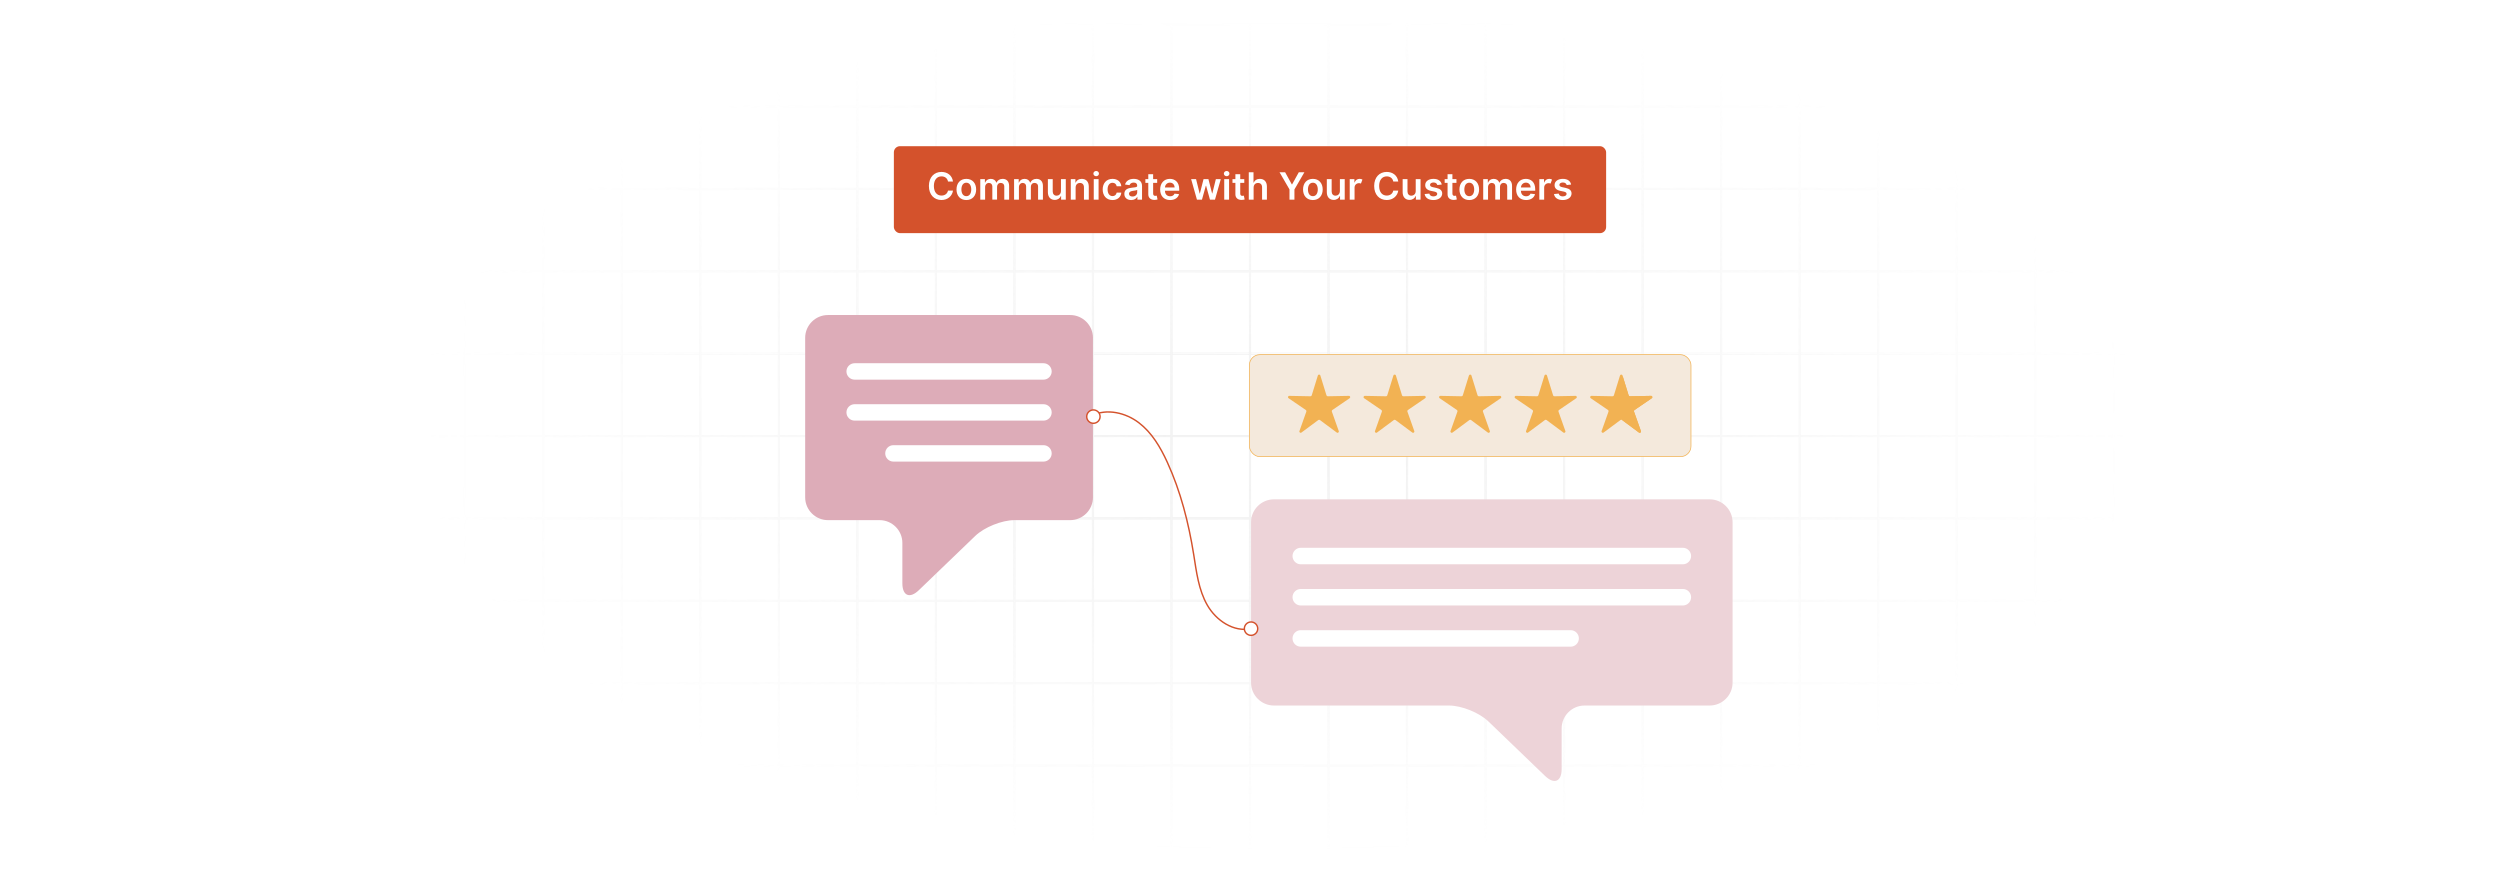 <?xml version="1.0" encoding="UTF-8"?>
<svg id="Layer_1" xmlns="http://www.w3.org/2000/svg" xmlns:xlink="http://www.w3.org/1999/xlink" viewBox="0 0 860 300">
  <defs>
    <filter id="luminosity-invert" x="39.647" y="-.272" width="782.115" height="300.272" color-interpolation-filters="sRGB" filterUnits="userSpaceOnUse">
      <feColorMatrix result="cm" values="-1 0 0 0 1 0 -1 0 0 1 0 0 -1 0 1 0 0 0 1 0"/>
    </filter>
    <radialGradient id="radial-gradient" cx="439.235" cy="148.479" fx="439.235" fy="148.479" r="298.487" gradientTransform="translate(0 74.962) scale(1 .495)" gradientUnits="userSpaceOnUse">
      <stop offset=".123" stop-color="#000" stop-opacity=".95"/>
      <stop offset="1" stop-color="#000" stop-opacity="0"/>
    </radialGradient>
    <mask id="mask" x="39.647" y="-.272" width="782.115" height="300.272" maskUnits="userSpaceOnUse">
      <g filter="url(#luminosity-invert)">
        <rect x="39.647" y="-.272" width="782.115" height="300.272" fill="url(#radial-gradient)"/>
      </g>
    </mask>
  </defs>
  <rect y="0" width="860" height="300" fill="#fff"/>
  <g mask="url(#mask)">
    <g opacity=".4">
      <path d="M808.41,291.922H51.59V8.078h756.819v283.845ZM52.09,291.422h755.819V8.578H52.09v282.845Z" fill="#e6e6e6" stroke="#d6d6d6" stroke-miterlimit="10" stroke-width=".25"/>
      <rect x="51.84" y="36.413" width="756.319" height=".5" fill="#e6e6e6" stroke="#d6d6d6" stroke-miterlimit="10" stroke-width=".25"/>
      <rect x="51.84" y="64.747" width="756.319" height=".5" fill="#e6e6e6" stroke="#d6d6d6" stroke-miterlimit="10" stroke-width=".25"/>
      <rect x="51.84" y="93.082" width="756.319" height=".5" fill="#e6e6e6" stroke="#d6d6d6" stroke-miterlimit="10" stroke-width=".25"/>
      <rect x="51.84" y="121.415" width="756.319" height=".5" fill="none" stroke="#d6d6d6" stroke-miterlimit="10" stroke-width=".25"/>
      <rect x="51.84" y="149.75" width="756.319" height=".5" fill="#e6e6e6" stroke="#d6d6d6" stroke-miterlimit="10" stroke-width=".25"/>
      <rect x="51.84" y="178.084" width="756.319" height=".5" fill="#e6e6e6" stroke="#d6d6d6" stroke-miterlimit="10" stroke-width=".25"/>
      <rect x="51.84" y="206.418" width="756.319" height=".5" fill="#e6e6e6" stroke="#d6d6d6" stroke-miterlimit="10" stroke-width=".25"/>
      <rect x="51.84" y="234.753" width="756.319" height=".5" fill="#e6e6e6" stroke="#d6d6d6" stroke-miterlimit="10" stroke-width=".25"/>
      <rect x="51.84" y="263.087" width="756.319" height=".5" fill="#e6e6e6" stroke="#d6d6d6" stroke-miterlimit="10" stroke-width=".25"/>
      <rect x="780.898" y="8.328" width=".5" height="283.345" fill="#e6e6e6" stroke="#d6d6d6" stroke-miterlimit="10" stroke-width=".25"/>
      <rect x="753.887" y="8.328" width=".5" height="283.345" fill="#e6e6e6" stroke="#d6d6d6" stroke-miterlimit="10" stroke-width=".25"/>
      <rect x="726.875" y="8.328" width=".5" height="283.345" fill="#e6e6e6" stroke="#d6d6d6" stroke-miterlimit="10" stroke-width=".25"/>
      <rect x="699.864" y="8.328" width=".5" height="283.345" fill="#e6e6e6" stroke="#d6d6d6" stroke-miterlimit="10" stroke-width=".25"/>
      <rect x="672.852" y="8.328" width=".5" height="283.345" fill="#e6e6e6" stroke="#d6d6d6" stroke-miterlimit="10" stroke-width=".25"/>
      <rect x="645.841" y="8.328" width=".5" height="283.345" fill="#e6e6e6" stroke="#d6d6d6" stroke-miterlimit="10" stroke-width=".25"/>
      <rect x="618.83" y="8.328" width=".5" height="283.345" fill="#e6e6e6" stroke="#d6d6d6" stroke-miterlimit="10" stroke-width=".25"/>
      <rect x="591.818" y="8.328" width=".5" height="283.345" fill="#e6e6e6" stroke="#d6d6d6" stroke-miterlimit="10" stroke-width=".25"/>
      <rect x="564.807" y="8.328" width=".5" height="283.345" fill="#e6e6e6" stroke="#d6d6d6" stroke-miterlimit="10" stroke-width=".25"/>
      <rect x="537.795" y="8.328" width=".5" height="283.345" fill="#e6e6e6" stroke="#d6d6d6" stroke-miterlimit="10" stroke-width=".25"/>
      <rect x="510.784" y="8.328" width=".5" height="283.345" fill="#e6e6e6" stroke="#d6d6d6" stroke-miterlimit="10" stroke-width=".25"/>
      <rect x="483.772" y="8.328" width=".5" height="283.345" fill="#e6e6e6" stroke="#d6d6d6" stroke-miterlimit="10" stroke-width=".25"/>
      <rect x="456.761" y="8.328" width=".5" height="283.345" fill="#e6e6e6" stroke="#d6d6d6" stroke-miterlimit="10" stroke-width=".25"/>
      <rect x="429.75" y="8.328" width=".5" height="283.345" fill="#e6e6e6" stroke="#d6d6d6" stroke-miterlimit="10" stroke-width=".25"/>
      <rect x="402.738" y="8.328" width=".5" height="283.345" fill="#e6e6e6" stroke="#d6d6d6" stroke-miterlimit="10" stroke-width=".25"/>
      <rect x="375.727" y="8.328" width=".5" height="283.345" fill="#e6e6e6" stroke="#d6d6d6" stroke-miterlimit="10" stroke-width=".25"/>
      <rect x="348.716" y="8.328" width=".5" height="283.345" fill="#e6e6e6" stroke="#d6d6d6" stroke-miterlimit="10" stroke-width=".25"/>
      <rect x="321.704" y="8.328" width=".5" height="283.345" fill="#e6e6e6" stroke="#d6d6d6" stroke-miterlimit="10" stroke-width=".25"/>
      <rect x="294.693" y="8.328" width=".5" height="283.345" fill="#e6e6e6" stroke="#d6d6d6" stroke-miterlimit="10" stroke-width=".25"/>
      <rect x="267.682" y="8.328" width=".5" height="283.345" fill="#e6e6e6" stroke="#d6d6d6" stroke-miterlimit="10" stroke-width=".25"/>
      <rect x="240.67" y="8.328" width=".5" height="283.345" fill="#e6e6e6" stroke="#d6d6d6" stroke-miterlimit="10" stroke-width=".25"/>
      <rect x="213.659" y="8.328" width=".5" height="283.345" fill="#e6e6e6" stroke="#d6d6d6" stroke-miterlimit="10" stroke-width=".25"/>
      <rect x="186.648" y="8.328" width=".5" height="283.345" fill="#e6e6e6" stroke="#d6d6d6" stroke-miterlimit="10" stroke-width=".25"/>
      <rect x="159.636" y="8.328" width=".5" height="283.345" fill="#e6e6e6" stroke="#d6d6d6" stroke-miterlimit="10" stroke-width=".25"/>
      <rect x="132.625" y="8.328" width=".5" height="283.345" fill="#e6e6e6" stroke="#d6d6d6" stroke-miterlimit="10" stroke-width=".25"/>
      <rect x="105.613" y="8.328" width=".5" height="283.345" fill="#e6e6e6" stroke="#d6d6d6" stroke-miterlimit="10" stroke-width=".25"/>
      <rect x="78.602" y="8.328" width=".5" height="283.345" fill="#e6e6e6" stroke="#d6d6d6" stroke-miterlimit="10" stroke-width=".25"/>
    </g>
  </g>
  <g>
    <rect x="307.491" y="50.286" width="245.018" height="29.92" rx="2.111" ry="2.111" fill="#d4522c"/>
    <g>
      <path d="M326.115,62.444c-.197-1.125-1.093-1.773-2.237-1.773-1.539,0-2.623,1.181-2.623,3.303,0,2.158,1.093,3.303,2.618,3.303,1.125,0,2.025-.62,2.241-1.723l1.718.009c-.262,1.796-1.745,3.243-3.982,3.243-2.48,0-4.308-1.796-4.308-4.832,0-3.04,1.851-4.832,4.308-4.832,2.085,0,3.693,1.213,3.982,3.303h-1.718Z" fill="#fff"/>
      <path d="M329.037,65.177c0-2.186,1.313-3.647,3.38-3.647s3.38,1.461,3.38,3.647c0,2.182-1.313,3.638-3.38,3.638s-3.38-1.456-3.38-3.638ZM334.112,65.173c0-1.291-.56-2.324-1.685-2.324-1.144,0-1.704,1.033-1.704,2.324,0,1.29.56,2.31,1.704,2.31,1.125,0,1.685-1.02,1.685-2.31Z" fill="#fff"/>
      <path d="M337.215,61.622h1.589v1.199h.083c.294-.805,1.002-1.291,1.948-1.291.951,0,1.635.491,1.906,1.291h.074c.312-.786,1.093-1.291,2.117-1.291,1.295,0,2.205.836,2.205,2.411v4.735h-1.667v-4.479c0-.872-.533-1.268-1.204-1.268-.804,0-1.277.552-1.277,1.346v4.4h-1.63v-4.547c0-.726-.482-1.199-1.185-1.199-.716,0-1.295.588-1.295,1.456v4.29h-1.663v-7.055Z" fill="#fff"/>
      <path d="M348.844,61.622h1.589v1.199h.083c.294-.805,1.002-1.291,1.948-1.291.951,0,1.635.491,1.906,1.291h.074c.312-.786,1.093-1.291,2.117-1.291,1.295,0,2.205.836,2.205,2.411v4.735h-1.667v-4.479c0-.872-.533-1.268-1.204-1.268-.804,0-1.277.552-1.277,1.346v4.4h-1.63v-4.547c0-.726-.482-1.199-1.185-1.199-.716,0-1.295.588-1.295,1.456v4.29h-1.663v-7.055Z" fill="#fff"/>
      <path d="M364.968,61.622h1.663v7.055h-1.612v-1.254h-.074c-.321.79-1.065,1.346-2.122,1.346-1.387,0-2.352-.96-2.352-2.654v-4.492h1.663v4.234c0,.895.533,1.461,1.331,1.461.735,0,1.502-.533,1.502-1.607v-4.088Z" fill="#fff"/>
      <path d="M370.014,68.677h-1.663v-7.055h1.589v1.199h.083c.322-.786,1.047-1.291,2.104-1.291,1.456,0,2.42.965,2.416,2.654v4.492h-1.663v-4.234c0-.941-.514-1.507-1.373-1.507-.877,0-1.493.588-1.493,1.607v4.134Z" fill="#fff"/>
      <path d="M376.121,59.721c0-.501.432-.905.964-.905.528,0,.96.404.96.905,0,.496-.432.9-.96.9-.533,0-.964-.404-.964-.9ZM376.25,61.622h1.663v7.055h-1.663v-7.055Z" fill="#fff"/>
      <path d="M379.323,65.177c0-2.154,1.304-3.647,3.371-3.647,1.722,0,2.917,1.006,3.031,2.535h-1.589c-.128-.68-.62-1.194-1.419-1.194-1.024,0-1.708.855-1.708,2.278,0,1.442.67,2.311,1.708,2.311.731,0,1.277-.436,1.419-1.194h1.589c-.12,1.497-1.249,2.549-3.022,2.549-2.108,0-3.38-1.502-3.38-3.638Z" fill="#fff"/>
      <path d="M386.774,66.697c0-1.589,1.309-1.998,2.678-2.144,1.245-.134,1.746-.156,1.746-.634v-.028c0-.693-.423-1.088-1.194-1.088-.813,0-1.281.413-1.447.895l-1.552-.221c.367-1.286,1.506-1.947,2.99-1.947,1.346,0,2.866.56,2.866,2.425v4.722h-1.599v-.969h-.055c-.303.592-.964,1.111-2.071,1.111-1.346,0-2.361-.735-2.361-2.122ZM391.202,66.147v-.832c-.216.175-1.088.285-1.525.345-.744.105-1.3.372-1.3,1.011,0,.61.496.928,1.19.928,1.002,0,1.635-.666,1.635-1.451Z" fill="#fff"/>
      <path d="M398.07,62.908h-1.392v3.647c0,.671.335.817.753.817.206,0,.395-.041.487-.065l.28,1.3c-.179.06-.505.152-.979.166-1.249.036-2.214-.615-2.205-1.943v-3.922h-1.002v-1.286h1.002v-1.69h1.663v1.69h1.392v1.286Z" fill="#fff"/>
      <path d="M399.093,65.19c0-2.177,1.318-3.66,3.339-3.66,1.736,0,3.224,1.089,3.224,3.564v.51h-4.914c.014,1.208.726,1.915,1.8,1.915.716,0,1.268-.312,1.493-.909l1.552.174c-.294,1.227-1.424,2.03-3.068,2.03-2.127,0-3.426-1.41-3.426-3.624ZM404.062,64.483c-.009-.96-.652-1.658-1.607-1.658-.992,0-1.658.758-1.708,1.658h3.316Z" fill="#fff"/>
      <path d="M409.751,61.622h1.695l1.24,4.96h.064l1.268-4.96h1.677l1.268,4.933h.069l1.222-4.933h1.699l-1.998,7.055h-1.732l-1.323-4.768h-.096l-1.323,4.768h-1.736l-1.993-7.055Z" fill="#fff"/>
      <path d="M421.006,59.721c0-.501.432-.905.965-.905.528,0,.96.404.96.905,0,.496-.432.9-.96.9-.533,0-.965-.404-.965-.9ZM421.135,61.622h1.663v7.055h-1.663v-7.055Z" fill="#fff"/>
      <path d="M428.034,62.908h-1.392v3.647c0,.671.335.817.753.817.206,0,.395-.041.487-.065l.28,1.3c-.179.06-.505.152-.979.166-1.25.036-2.214-.615-2.205-1.943v-3.922h-1.002v-1.286h1.002v-1.69h1.663v1.69h1.392v1.286Z" fill="#fff"/>
      <path d="M431.242,68.677h-1.662v-9.406h1.626v3.551h.082c.326-.8,1.016-1.291,2.1-1.291,1.465,0,2.43.95,2.43,2.654v4.492h-1.663v-4.234c0-.951-.515-1.507-1.387-1.507-.892,0-1.525.588-1.525,1.607v4.134Z" fill="#fff"/>
      <path d="M442.089,59.27l2.301,4.161h.093l2.301-4.161h1.924l-3.421,5.897v3.509h-1.7v-3.509l-3.421-5.897h1.924Z" fill="#fff"/>
      <path d="M448.246,65.177c0-2.186,1.313-3.647,3.381-3.647s3.38,1.461,3.38,3.647c0,2.182-1.313,3.638-3.38,3.638s-3.381-1.456-3.381-3.638ZM453.321,65.173c0-1.291-.56-2.324-1.685-2.324-1.144,0-1.704,1.033-1.704,2.324,0,1.29.56,2.31,1.704,2.31,1.126,0,1.685-1.02,1.685-2.31Z" fill="#fff"/>
      <path d="M460.921,61.622h1.663v7.055h-1.612v-1.254h-.073c-.322.79-1.066,1.346-2.122,1.346-1.388,0-2.352-.96-2.352-2.654v-4.492h1.662v4.234c0,.895.533,1.461,1.332,1.461.735,0,1.502-.533,1.502-1.607v-4.088Z" fill="#fff"/>
      <path d="M464.305,61.622h1.612v1.176h.073c.257-.817.928-1.276,1.74-1.276.382,0,.698.101.946.257l-.515,1.378c-.179-.083-.386-.147-.656-.147-.868,0-1.539.63-1.539,1.52v4.147h-1.662v-7.055Z" fill="#fff"/>
      <path d="M479.286,62.444c-.198-1.125-1.094-1.773-2.237-1.773-1.538,0-2.622,1.181-2.622,3.303,0,2.158,1.093,3.303,2.618,3.303,1.125,0,2.025-.62,2.241-1.723l1.718.009c-.262,1.796-1.746,3.243-3.982,3.243-2.481,0-4.309-1.796-4.309-4.832,0-3.04,1.852-4.832,4.309-4.832,2.085,0,3.692,1.213,3.982,3.303h-1.718Z" fill="#fff"/>
      <path d="M487.007,61.622h1.663v7.055h-1.612v-1.254h-.073c-.322.79-1.066,1.346-2.122,1.346-1.388,0-2.352-.96-2.352-2.654v-4.492h1.662v4.234c0,.895.533,1.461,1.332,1.461.735,0,1.502-.533,1.502-1.607v-4.088Z" fill="#fff"/>
      <path d="M494.449,63.652c-.128-.464-.532-.882-1.3-.882-.693,0-1.222.33-1.217.809-.005.408.28.656.997.817l1.203.257c1.332.289,1.98.905,1.984,1.911-.005,1.336-1.25,2.25-3.014,2.25-1.731,0-2.819-.767-3.026-2.062l1.621-.156c.143.635.639.965,1.401.965.79,0,1.313-.362,1.313-.845,0-.399-.304-.661-.951-.804l-1.203-.253c-1.355-.28-1.989-.96-1.984-1.988-.005-1.305,1.153-2.141,2.853-2.141,1.653,0,2.608.763,2.838,1.956l-1.516.166Z" fill="#fff"/>
      <path d="M501.023,62.908h-1.392v3.647c0,.671.335.817.753.817.207,0,.396-.041.487-.065l.28,1.3c-.18.06-.506.152-.979.166-1.249.036-2.214-.615-2.205-1.943v-3.922h-1.001v-1.286h1.001v-1.69h1.663v1.69h1.392v1.286Z" fill="#fff"/>
      <path d="M502.046,65.177c0-2.186,1.313-3.647,3.381-3.647s3.38,1.461,3.38,3.647c0,2.182-1.313,3.638-3.38,3.638s-3.381-1.456-3.381-3.638ZM507.121,65.173c0-1.291-.56-2.324-1.685-2.324-1.144,0-1.704,1.033-1.704,2.324,0,1.29.56,2.31,1.704,2.31,1.126,0,1.685-1.02,1.685-2.31Z" fill="#fff"/>
      <path d="M510.225,61.622h1.589v1.199h.083c.294-.805,1.001-1.291,1.947-1.291.95,0,1.635.491,1.906,1.291h.073c.312-.786,1.093-1.291,2.117-1.291,1.295,0,2.205.836,2.205,2.411v4.735h-1.668v-4.479c0-.872-.532-1.268-1.203-1.268-.804,0-1.276.552-1.276,1.346v4.4h-1.631v-4.547c0-.726-.482-1.199-1.185-1.199-.717,0-1.296.588-1.296,1.456v4.29h-1.662v-7.055Z" fill="#fff"/>
      <path d="M521.549,65.19c0-2.177,1.318-3.66,3.34-3.66,1.735,0,3.224,1.089,3.224,3.564v.51h-4.914c.014,1.208.726,1.915,1.8,1.915.717,0,1.268-.312,1.493-.909l1.553.174c-.294,1.227-1.424,2.03-3.068,2.03-2.127,0-3.427-1.41-3.427-3.624ZM526.519,64.483c-.009-.96-.652-1.658-1.607-1.658-.992,0-1.658.758-1.708,1.658h3.315Z" fill="#fff"/>
      <path d="M529.53,61.622h1.612v1.176h.073c.257-.817.928-1.276,1.74-1.276.382,0,.698.101.946.257l-.515,1.378c-.179-.083-.386-.147-.656-.147-.868,0-1.539.63-1.539,1.52v4.147h-1.662v-7.055Z" fill="#fff"/>
      <path d="M538.948,63.652c-.128-.464-.532-.882-1.3-.882-.693,0-1.222.33-1.217.809-.005.408.28.656.997.817l1.203.257c1.332.289,1.98.905,1.984,1.911-.005,1.336-1.25,2.25-3.014,2.25-1.731,0-2.819-.767-3.026-2.062l1.621-.156c.143.635.639.965,1.401.965.79,0,1.313-.362,1.313-.845,0-.399-.304-.661-.951-.804l-1.203-.253c-1.355-.28-1.988-.96-1.984-1.988-.004-1.305,1.153-2.141,2.853-2.141,1.653,0,2.608.763,2.838,1.956l-1.516.166Z" fill="#fff"/>
    </g>
  </g>
  <g>
    <g>
      <g>
        <path d="M531.534,266.951c3.12,3.002,5.674,1.915,5.674-2.415v-13.963c0-4.33,3.542-7.872,7.872-7.872h43.057c4.33,0,7.872-3.543,7.872-7.872v-55.185c0-4.33-3.543-7.872-7.872-7.872h-149.906c-4.33,0-7.872,3.543-7.872,7.872v55.185c0,4.33,3.542,7.872,7.872,7.872h60.218c4.33,0,10.427,2.456,13.546,5.458l19.538,18.792Z" fill="#edd3d8"/>
        <g>
          <path d="M447.47,194.118h131.428c1.569,0,2.841-1.272,2.841-2.841h0c0-1.569-1.272-2.841-2.841-2.841h-131.428c-1.569,0-2.841,1.272-2.841,2.841h0c0,1.569,1.272,2.841,2.841,2.841Z" fill="#fff"/>
          <path d="M447.47,208.288h131.428c1.569,0,2.841-1.272,2.841-2.841h0c0-1.569-1.272-2.841-2.841-2.841h-131.428c-1.569,0-2.841,1.272-2.841,2.841h0c0,1.569,1.272,2.841,2.841,2.841Z" fill="#fff"/>
          <path d="M447.47,222.459h92.823c1.569,0,2.841-1.272,2.841-2.841h0c0-1.569-1.272-2.841-2.841-2.841h-92.823c-1.569,0-2.841,1.272-2.841,2.841h0c0,1.569,1.272,2.841,2.841,2.841Z" fill="#fff"/>
        </g>
      </g>
      <g>
        <path d="M316.057,203.048c-3.103,2.987-5.644,1.904-5.644-2.403v-13.887c0-4.307-3.524-7.831-7.831-7.831h-17.771c-4.307,0-7.831-3.524-7.831-7.831v-54.894c0-4.307,3.524-7.831,7.831-7.831h83.335c4.307,0,7.831,3.524,7.831,7.831v54.894c0,4.307-3.524,7.831-7.831,7.831h-19.18c-4.307,0-10.371,2.441-13.475,5.428l-19.435,18.693Z" fill="#ddacb8"/>
        <g>
          <path d="M358.956,130.6h-64.954c-1.561,0-2.826-1.265-2.826-2.826h0c0-1.561,1.265-2.826,2.826-2.826h64.954c1.561,0,2.826,1.265,2.826,2.826h0c0,1.561-1.265,2.826-2.826,2.826Z" fill="#fff"/>
          <path d="M358.956,144.696h-64.954c-1.561,0-2.826-1.265-2.826-2.826h0c0-1.561,1.265-2.826,2.826-2.826h64.954c1.561,0,2.826,1.265,2.826,2.826h0c0,1.561-1.265,2.826-2.826,2.826Z" fill="#fff"/>
          <path d="M358.956,158.791h-51.612c-1.561,0-2.826-1.265-2.826-2.826h0c0-1.561,1.265-2.826,2.826-2.826h51.612c1.561,0,2.826,1.265,2.826,2.826h0c0,1.561-1.265,2.826-2.826,2.826Z" fill="#fff"/>
        </g>
      </g>
      <rect x="429.791" y="122.001" width="151.905" height="35.09" rx="3.613" ry="3.613" fill="#f4e9dc" stroke="#f2b253" stroke-miterlimit="10" stroke-width=".25"/>
      <g>
        <path d="M454.197,129.166l2.113,6.839c.059.189.236.317.435.313l7.271-.143c.443-.009.626.561.261.81l-5.956,4.066c-.166.114-.235.324-.168.514l2.384,6.73c.146.413-.334.766-.687.503l-5.813-4.317c-.158-.117-.375-.117-.533,0l-5.813,4.317c-.353.262-.833-.09-.687-.503l2.384-6.73c.067-.19-.002-.4-.168-.514l-5.956-4.066c-.365-.249-.182-.819.261-.81l7.271.143c.199.004.376-.124.435-.313l2.113-6.839c.129-.418.723-.418.852,0Z" fill="#f2b253"/>
        <path d="M480.184,129.166l2.113,6.839c.059.189.236.317.435.313l7.271-.143c.443-.009.626.561.261.81l-5.956,4.066c-.166.114-.235.324-.168.514l2.384,6.73c.146.413-.334.766-.687.503l-5.813-4.317c-.158-.117-.375-.117-.533,0l-5.813,4.317c-.353.262-.833-.09-.687-.503l2.384-6.73c.067-.19-.002-.4-.168-.514l-5.956-4.066c-.365-.249-.182-.819.261-.81l7.271.143c.199.004.376-.124.435-.313l2.113-6.839c.129-.418.723-.418.852,0Z" fill="#f2b253"/>
        <path d="M506.17,129.166l2.113,6.839c.059.189.236.317.435.313l7.271-.143c.443-.009.626.561.261.81l-5.956,4.066c-.166.114-.235.324-.168.514l2.384,6.73c.146.413-.334.766-.687.503l-5.813-4.317c-.158-.117-.375-.117-.533,0l-5.813,4.317c-.353.262-.833-.09-.687-.503l2.384-6.73c.067-.19-.002-.4-.168-.514l-5.956-4.066c-.365-.249-.182-.819.261-.81l7.271.143c.199.004.376-.124.435-.313l2.113-6.839c.129-.418.723-.418.852,0Z" fill="#f2b253"/>
        <path d="M532.156,129.166l2.113,6.839c.059.189.236.317.435.313l7.271-.143c.443-.009.626.561.261.81l-5.956,4.066c-.166.114-.235.324-.168.514l2.384,6.73c.146.413-.334.766-.687.503l-5.813-4.317c-.158-.117-.375-.117-.533,0l-5.813,4.317c-.353.262-.833-.09-.687-.503l2.384-6.73c.067-.19-.002-.4-.168-.514l-5.956-4.066c-.365-.249-.182-.819.261-.81l7.271.143c.199.004.376-.124.435-.313l2.113-6.839c.129-.418.723-.418.852,0Z" fill="#f2b253"/>
        <path d="M558.142,129.166l2.113,6.839c.059.189.236.317.435.313l7.271-.143c.443-.009.626.561.261.81l-5.956,4.066c-.166.114-.235.324-.168.514l2.384,6.73c.146.413-.334.766-.687.503l-5.813-4.317c-.158-.117-.375-.117-.533,0l-5.813,4.317c-.353.262-.833-.09-.687-.503l2.384-6.73c.067-.19-.002-.4-.168-.514l-5.956-4.066c-.365-.249-.182-.819.261-.81l7.271.143c.199.004.376-.124.435-.313l2.113-6.839c.129-.418.723-.418.852,0Z" fill="#f2b253"/>
        <path d="M558.142,129.166l2.113,6.839c.059.189.236.317.435.313l7.271-.143c.443-.009.626.561.261.81l-5.956,4.066c-.166.114-.235.324-.168.514l2.384,6.73c.146.413-.334.766-.687.503l-5.813-4.317" fill="#f2b253"/>
      </g>
    </g>
    <path d="M375.684,142.922c5.131-2.451,11.518-.961,16.041,2.47s7.478,8.493,9.831,13.63c4.6,10.04,7.334,20.836,9.074,31.725.955,5.975,1.675,12.171,4.69,17.433s9.072,9.38,15.039,8.078" fill="none" stroke="#d4522c" stroke-miterlimit="10" stroke-width=".5"/>
    <circle cx="430.358" cy="216.258" r="2.301" fill="#fff" stroke="#d4522c" stroke-miterlimit="10" stroke-width=".5"/>
    <circle cx="376.127" cy="143.312" r="2.301" fill="#fff" stroke="#d4522c" stroke-miterlimit="10" stroke-width=".5"/>
  </g>
</svg>